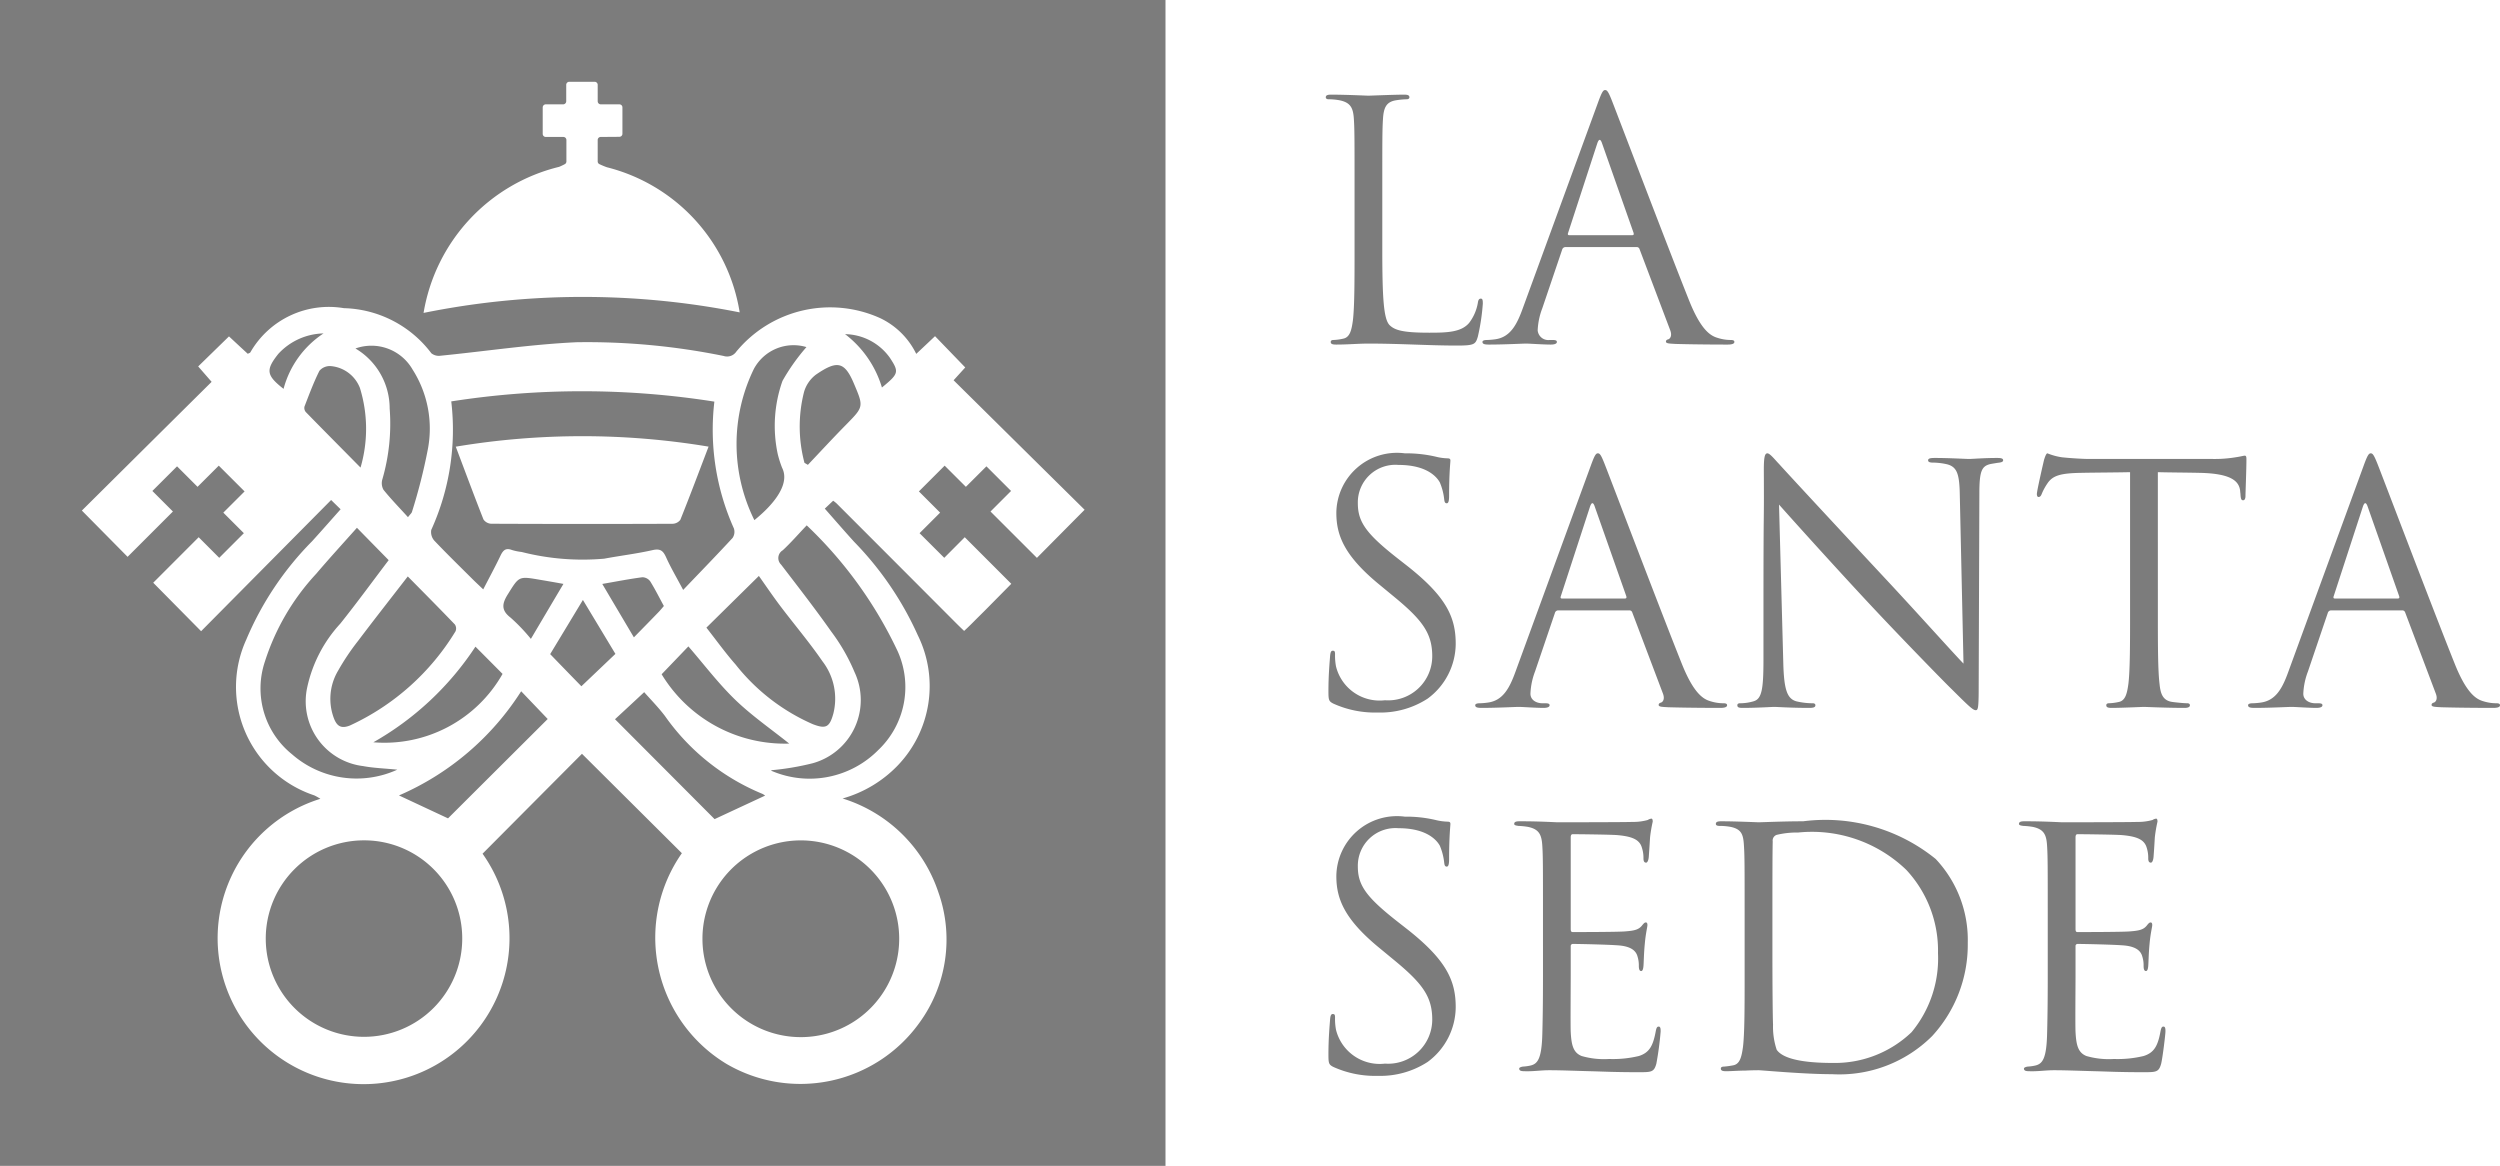 <svg id="svg2" xmlns="http://www.w3.org/2000/svg" viewBox="0 0 55.605 25.931"><defs><style>.cls-1{fill:#7c7c7c;}</style></defs><path class="cls-1" d="M30.745,5.547c0,1.08.03,1.551.162,1.684.118.117.309.169.883.169.389,0,.713-.008.889-.221a1.019,1.019,0,0,0,.191-.441c.008-.059.023-.096.067-.096.036,0,.044.03.044.11a4.691,4.691,0,0,1-.111.736c-.051.169-.073.198-.463.198-.632,0-1.257-.044-1.97-.044-.228,0-.449.022-.721.022-.081,0-.118-.014-.118-.058,0-.023.015-.044.059-.044a1.118,1.118,0,0,0,.221-.03c.147-.03.184-.191.213-.405.037-.308.037-.889.037-1.595V4.238c0-1.147,0-1.353-.015-1.588-.015-.25-.073-.368-.316-.419a1.351,1.351,0,0,0-.25-.023c-.03,0-.059-.014-.059-.044,0-.044.037-.059.118-.059.331,0,.794.023.831.023.036,0,.573-.023.794-.023.081,0,.117.015.117.059,0,.03-.029.044-.058.044a1.7,1.7,0,0,0-.243.023c-.213.036-.272.161-.287.419-.015.235-.015.441-.015,1.588Zm4.074-.052a.078.078,0,0,0-.074.059l-.441,1.302a1.552,1.552,0,0,0-.103.492.237.237,0,0,0,.265.214h.066c.074,0,.096.014.096.044,0,.044-.066.058-.133.058-.176,0-.47-.022-.551-.022s-.485.022-.831.022c-.096,0-.14-.014-.14-.058,0-.03.037-.044.103-.044a1.647,1.647,0,0,0,.177-.015c.338-.045.485-.324.617-.691l1.67-4.567c.088-.242.117-.286.161-.286s.074.036.162.264c.11.28,1.265,3.316,1.713,4.434.265.655.478.772.633.816a.966.966,0,0,0,.286.045c.045,0,.081.007.081.044,0,.044-.066.058-.147.058-.11,0-.647,0-1.154-.014-.14-.008-.221-.008-.221-.052,0-.029.022-.044.052-.051.044-.015.088-.081.044-.199l-.684-1.809a.065.065,0,0,0-.066-.044Zm1.485-.264c.037,0,.037-.023.03-.052l-.699-1.985c-.037-.111-.073-.111-.11,0l-.647,1.985c-.015.037,0,.052.022.052ZM29.657,15.65c-.103-.052-.11-.081-.11-.28,0-.368.029-.662.037-.78.007-.08.022-.117.059-.117.044,0,.051.022.051.081a1.286,1.286,0,0,0,.022.271.999.999,0,0,0,1.088.75.981.981,0,0,0,1.052-.977c0-.507-.213-.802-.846-1.323l-.331-.273c-.779-.639-.956-1.095-.956-1.595a1.348,1.348,0,0,1,1.523-1.324,2.912,2.912,0,0,1,.683.073,1.197,1.197,0,0,0,.258.038c.058,0,.073.014.073.051,0,.036-.029.28-.029.78,0,.117-.015.169-.052.169-.044,0-.051-.038-.058-.096a1.309,1.309,0,0,0-.096-.367c-.044-.081-.243-.39-.919-.39a.835.835,0,0,0-.905.853c0,.419.191.683.897,1.235l.206.161c.868.685,1.074,1.141,1.074,1.729a1.524,1.524,0,0,1-.625,1.22,1.93,1.93,0,0,1-1.11.309,2.249,2.249,0,0,1-.986-.198m5-2.074a.076.076,0,0,0-.073.059l-.442,1.301a1.552,1.552,0,0,0-.102.493c0,.146.139.213.264.213h.066c.074,0,.096.015.096.044,0,.045-.066.059-.132.059-.177,0-.471-.022-.552-.022s-.485.022-.831.022c-.095,0-.139-.014-.139-.059,0-.029.036-.044.103-.044a1.426,1.426,0,0,0,.176-.015c.338-.044.485-.323.618-.691l1.669-4.566c.088-.243.117-.287.162-.287.044,0,.073.037.161.265.11.279,1.265,3.316,1.713,4.433.265.655.478.773.633.817a.96.96,0,0,0,.287.044c.044,0,.08.008.08.044,0,.045-.066.059-.147.059-.11,0-.647,0-1.154-.014-.14-.008-.221-.008-.221-.052,0-.029.022-.044.052-.052.044-.014.088-.081.044-.198l-.684-1.809a.065.065,0,0,0-.066-.044Zm1.485-.264c.037,0,.037-.023.03-.052l-.699-1.985c-.036-.111-.073-.111-.11,0l-.647,1.985c-.015.036,0,.052.022.052Zm3.081.264c0-2.655.015-1.699.008-3.125,0-.287.022-.368.08-.368.059,0,.184.162.258.236.11.125,1.206,1.308,2.338,2.522.728.779,1.529,1.676,1.765,1.919l-.082-3.735c-.007-.479-.058-.64-.286-.699a1.489,1.489,0,0,0-.316-.037c-.081,0-.103-.022-.103-.051,0-.044.059-.052.147-.052.33,0,.683.022.765.022.081,0,.323-.022.625-.022.08,0,.132.008.132.052,0,.029-.029.043-.081.051-.059.007-.103.015-.191.03-.206.044-.257.154-.257.662l-.015,4.294c0,.485-.015.521-.066.521-.059,0-.147-.081-.537-.47-.081-.074-1.14-1.155-1.919-1.993-.853-.919-1.684-1.845-1.919-2.11l.095,3.522c.015.603.089.794.287.853a1.597,1.597,0,0,0,.368.044c.036,0,.059.015.059.044,0,.045-.044.059-.133.059-.419,0-.713-.022-.78-.022-.065,0-.375.022-.705.022-.074,0-.118-.007-.118-.059,0-.029.022-.044.059-.044a1.051,1.051,0,0,0,.302-.044c.183-.052.22-.265.22-.934Zm8.772.037c0,.706,0,1.287.037,1.595.021.213.066.375.287.405.103.014.264.029.33.029.045,0,.059.022.059.044,0,.037-.036.059-.118.059-.404,0-.867-.022-.904-.022s-.5.022-.721.022c-.081,0-.117-.014-.117-.059,0-.022.014-.044.059-.044a1.185,1.185,0,0,0,.22-.029c.147-.03.184-.192.213-.405.037-.308.037-.889.037-1.595V10.502c-.36.008-.728.008-1.088.015-.456.008-.632.058-.75.235a1.258,1.258,0,0,0-.125.229c-.022.058-.044.073-.074.073-.021,0-.036-.023-.036-.066,0-.074.147-.707.161-.765.015-.044.044-.14.074-.14a1.386,1.386,0,0,0,.323.088c.214.023.493.037.582.037h2.757a2.851,2.851,0,0,0,.522-.037c.11-.015.176-.036.206-.036.036,0,.036.044.036.088,0,.221-.021.728-.021.808,0,.067-.023.096-.052.096-.037,0-.052-.021-.059-.125,0-.029-.007-.051-.007-.081-.023-.22-.199-.39-.904-.404-.31-.007-.618-.007-.927-.015Zm3.853-.037a.078.078,0,0,0-.074.059l-.441,1.301a1.557,1.557,0,0,0-.103.493c0,.146.14.213.265.213h.066c.073,0,.095.015.095.044,0,.045-.066.059-.132.059-.176,0-.471-.022-.551-.022-.081,0-.486.022-.831.022-.096,0-.14-.014-.14-.059,0-.029.037-.044.103-.044a1.41,1.41,0,0,0,.176-.015c.339-.044.486-.323.618-.691l1.669-4.566c.088-.243.118-.287.162-.287s.073.037.162.265c.11.279,1.264,3.316,1.713,4.433.265.655.478.773.632.817a.964.964,0,0,0,.287.044c.044,0,.081.008.081.044,0,.045-.066.059-.147.059-.11,0-.647,0-1.155-.014-.139-.008-.22-.008-.22-.052,0-.029.022-.044.051-.052.044-.014.089-.081.044-.198l-.683-1.809a.066.066,0,0,0-.067-.044Zm1.485-.264c.037,0,.037-.023.029-.052l-.698-1.985q-.056-.167-.111,0l-.647,1.985c-.014.036,0,.052.022.052ZM29.657,23.731c-.103-.052-.11-.081-.11-.281,0-.367.029-.661.037-.779.007-.08.022-.117.059-.117.044,0,.051.021.051.081a1.299,1.299,0,0,0,.022.272,1.001,1.001,0,0,0,1.088.75.982.982,0,0,0,1.052-.978c0-.508-.213-.802-.846-1.323l-.331-.273c-.779-.639-.956-1.095-.956-1.595a1.348,1.348,0,0,1,1.523-1.324,2.853,2.853,0,0,1,.683.074,1.242,1.242,0,0,0,.258.037c.058,0,.073.014.073.051s-.029.28-.029.78c0,.117-.015.169-.052.169-.044,0-.051-.037-.058-.096a1.324,1.324,0,0,0-.096-.368c-.044-.08-.243-.39-.919-.39a.837.837,0,0,0-.905.854c0,.419.191.683.897,1.235l.206.161c.868.685,1.074,1.141,1.074,1.729a1.524,1.524,0,0,1-.625,1.22,1.93,1.93,0,0,1-1.11.309,2.249,2.249,0,0,1-.986-.198M34.319,20.4c0-1.148,0-1.354-.015-1.589-.015-.249-.073-.367-.316-.419a1.607,1.607,0,0,0-.213-.022c-.052-.007-.096-.014-.096-.044,0-.045.037-.059.118-.059.169,0,.367,0,.831.022.051,0,1.514,0,1.684-.008a1.19,1.19,0,0,0,.338-.043.183.183,0,0,1,.081-.03c.022,0,.029.03.029.067a3.204,3.204,0,0,0-.059.345c-.007.111-.015.25-.029.441-.007.074-.03.126-.059.126-.044,0-.059-.037-.059-.096a.73.73,0,0,0-.037-.243c-.051-.169-.205-.242-.529-.272-.125-.014-.926-.022-1.007-.022-.03,0-.045.022-.045.073v2.029c0,.052.008.075.045.075.095,0,1,0,1.169-.015.198-.015.294-.037.367-.125.037-.045.059-.074.089-.074.022,0,.036.014.036.059,0,.044-.036.169-.058.412-.022.228-.022.397-.03.5-.007.073-.022.11-.051.11-.044,0-.052-.059-.052-.117a.662.662,0,0,0-.029-.206c-.03-.111-.118-.214-.383-.244-.198-.021-.926-.036-1.051-.036a.047.047,0,0,0-.052.051v.648c0,.25-.007,1.102,0,1.257.015.301.059.463.243.537a1.796,1.796,0,0,0,.611.066,2.466,2.466,0,0,0,.661-.066c.235-.074.316-.228.375-.544.015-.081.03-.111.066-.111.044,0,.044.059.044.111a7.151,7.151,0,0,1-.095.713c-.052.191-.11.191-.397.191-.544,0-.787-.015-1.074-.022-.294-.007-.632-.022-.919-.022-.176,0-.353.029-.544.022-.081,0-.117-.014-.117-.059,0-.022.036-.036.08-.044a.986.986,0,0,0,.17-.023c.154-.036.249-.139.264-.69.008-.287.015-.662.015-1.316Zm4.485,0c0-1.148,0-1.354-.015-1.589-.014-.249-.052-.367-.294-.419a1.352,1.352,0,0,0-.25-.022c-.051,0-.081-.014-.081-.044,0-.045.037-.059.118-.059.331,0,.794.022.831.022.088,0,.551-.022.993-.022a3.893,3.893,0,0,1,2.948.839,2.623,2.623,0,0,1,.713,1.867,3,3,0,0,1-.794,2.073,2.921,2.921,0,0,1-2.228.846c-.316,0-.706-.022-1.022-.044-.323-.022-.573-.044-.61-.044-.015,0-.14,0-.294.008-.147,0-.316.014-.427.014-.081,0-.117-.014-.117-.059,0-.022.014-.044.073-.044a1.793,1.793,0,0,0,.206-.029c.147-.03.183-.192.213-.405.037-.308.037-.889.037-1.595Zm.618.794c0,.779.007,1.456.014,1.595a1.617,1.617,0,0,0,.081.559c.095.14.383.294,1.25.294a2.467,2.467,0,0,0,1.75-.684,2.57,2.57,0,0,0,.588-1.757,2.632,2.632,0,0,0-.705-1.853,3.025,3.025,0,0,0-2.405-.831,1.933,1.933,0,0,0-.478.052.133.133,0,0,0-.088.147c-.007.25-.007,1-.007,1.565Zm6.124-.794c0-1.148,0-1.354-.015-1.589-.014-.249-.073-.367-.316-.419a1.589,1.589,0,0,0-.213-.022c-.051-.007-.096-.014-.096-.044,0-.045.038-.059.118-.059.17,0,.368,0,.831.022.051,0,1.515,0,1.684-.008a1.184,1.184,0,0,0,.338-.043.183.183,0,0,1,.081-.03c.022,0,.029.03.029.067a3.204,3.204,0,0,0-.059.345c-.007.111-.014.25-.029.441-.007.074-.029.126-.059.126-.044,0-.059-.037-.059-.096a.733.733,0,0,0-.036-.243c-.052-.169-.206-.242-.53-.272-.125-.014-.926-.022-1.007-.022-.029,0-.044.022-.044.073v2.029c0,.052.007.075.044.075.095,0,1,0,1.169-.015.199-.015.295-.037.368-.125.036-.045.059-.074.088-.074.022,0,.037.014.037.059,0,.044-.037.169-.059.412-.022.228-.022.397-.03.5-.007.073-.022.11-.051.11-.044,0-.052-.059-.052-.117a.634.634,0,0,0-.029-.206c-.029-.111-.118-.214-.382-.244-.198-.021-.927-.036-1.052-.036a.046.046,0,0,0-.051.051v.648c0,.25-.008,1.102,0,1.257.015.301.059.463.242.537a1.796,1.796,0,0,0,.611.066,2.466,2.466,0,0,0,.661-.066c.236-.074.317-.228.375-.544.016-.081.03-.111.067-.111.044,0,.044.059.044.111,0,.058-.059.558-.095.713-.052.191-.111.191-.397.191-.545,0-.788-.015-1.074-.022-.295-.007-.633-.022-.92-.022-.176,0-.352.029-.544.022-.081,0-.117-.014-.117-.059,0-.022.036-.036.081-.044a.987.987,0,0,0,.169-.023c.155-.036.25-.139.264-.69.008-.287.015-.662.015-1.316ZM10.132,14.041a5.386,5.386,0,0,1-2.35,2.096c-.197.078-.289.011-.355-.16a1.226,1.226,0,0,1,.091-1.056,5.243,5.243,0,0,1,.447-.667c.354-.47.717-.931,1.105-1.433.351.355.702.709,1.047,1.068a.159.159,0,0,1,.015.152m1.164-.824c-.128.204-.157.354.06.52a4.043,4.043,0,0,1,.452.473c.256-.433.484-.819.724-1.223-.208-.038-.376-.067-.543-.095-.454-.078-.445-.072-.693.325m-.118,1.772c-.199-.2-.391-.394-.603-.606A6.621,6.621,0,0,1,8.304,16.51a3.019,3.019,0,0,0,2.874-1.521M7.196,7.416a1.407,1.407,0,0,0-1.005.454c-.285.359-.27.477.116.779a2.127,2.127,0,0,1,.889-1.233M8.667,9.084a4.438,4.438,0,0,1-.161,1.572.301.301,0,0,0,.023.237c.167.208.355.4.545.61.056-.072.083-.093.089-.118a12.374,12.374,0,0,0,.351-1.382A2.44,2.44,0,0,0,9.177,8.22a1.055,1.055,0,0,0-1.271-.469,1.55,1.55,0,0,1,.761,1.333m5.621,3.755c-.285.037-.568.093-.892.149.237.402.462.78.703,1.188.204-.208.376-.383.546-.559.041-.042.078-.088.121-.138-.102-.187-.194-.373-.304-.549a.223.223,0,0,0-.174-.091m3.108-2.433a2.301,2.301,0,0,1-.097-.305,2.994,2.994,0,0,1,.105-1.629,4.507,4.507,0,0,1,.533-.752,1.001,1.001,0,0,0-1.169.485,3.812,3.812,0,0,0,.011,3.364c.088-.075.862-.675.617-1.163M16.361,14.78a4.465,4.465,0,0,0,1.717,1.327c.291.112.373.07.457-.234a1.362,1.362,0,0,0-.243-1.166c-.291-.423-.625-.816-.935-1.226-.168-.223-.324-.453-.478-.671-.393.387-.769.758-1.167,1.15.223.284.423.563.649.82m1.193,1.759c-.397-.318-.826-.614-1.196-.97-.378-.365-.698-.789-1.047-1.192-.186.194-.38.397-.595.62a3.204,3.204,0,0,0,2.838,1.542M8.005,8.628a.765.765,0,0,0-.645-.485.304.304,0,0,0-.255.104c-.129.257-.229.528-.333.796a.143.143,0,0,0,.029.121c.388.398.78.792,1.218,1.236a3.074,3.074,0,0,0-.014-1.772m1.656,3.398a.289.289,0,0,1-.069-.24,5.386,5.386,0,0,0,.445-2.858,18.859,18.859,0,0,1,5.852.005,5.358,5.358,0,0,0,.434,2.82.242.242,0,0,1-.029.212c-.349.378-.707.746-1.099,1.156-.149-.281-.276-.496-.378-.722-.065-.144-.125-.203-.299-.164-.356.081-.72.124-1.078.191a5.494,5.494,0,0,1-1.838-.149,1.166,1.166,0,0,1-.219-.045c-.14-.053-.197.014-.253.131-.115.241-.243.476-.382.746-.086-.082-.154-.145-.22-.21-.29-.289-.585-.576-.867-.873m.476-2.091c.218.577.411,1.099.616,1.618a.221.221,0,0,0,.172.096q2.014.009,4.03.001a.224.224,0,0,0,.177-.088c.21-.523.408-1.051.628-1.628a17.088,17.088,0,0,0-5.623.001M25.923,25.931H0V0H25.923ZM9.421,6.96a17.837,17.837,0,0,1,7.031-.012A3.974,3.974,0,0,0,13.498,3.72a1.712,1.712,0,0,1-.161-.067.067.067,0,0,1-.043-.063V3.114a.067.067,0,0,1,.068-.068l.415-.003a.068.068,0,0,0,.067-.068V2.389a.067.067,0,0,0-.068-.068h-.414a.069.069,0,0,1-.068-.069V1.887a.068.068,0,0,0-.068-.068h-.564a.068.068,0,0,0-.068.068v.365a.069.069,0,0,1-.068.069H12.14a.068.068,0,0,0-.069.068v.589a.068.068,0,0,0,.069.068h.39a.068.068,0,0,1,.068.069v.476a.069.069,0,0,1-.041.063,1.335,1.335,0,0,1-.121.057A4.024,4.024,0,0,0,9.421,6.96m14.703,4.378q-1.455-1.437-2.914-2.88c.101-.111.185-.204.259-.285-.227-.235-.444-.46-.672-.696-.134.127-.263.249-.418.394a1.709,1.709,0,0,0-.802-.795,2.704,2.704,0,0,0-3.2.745.248.248,0,0,1-.283.096,15.185,15.185,0,0,0-3.27-.305c-1.011.047-2.017.2-3.026.3a.265.265,0,0,1-.204-.055A2.516,2.516,0,0,0,7.648,6.854a2.013,2.013,0,0,0-2.078.98c-.008.017-.035.022-.059.035-.141-.129-.28-.259-.418-.387-.238.232-.456.445-.685.668.097.111.183.21.299.343-.969.96-2.886,2.863-2.886,2.863l1.017,1.029,1.008-1.008-.457-.457.549-.548.456.456.472-.471.574.573-.473.472.457.457-.548.548-.457-.458L3.408,12.961l1.065,1.078s1.92-1.937,2.892-2.918c.074.073.132.129.211.206-.221.248-.427.483-.636.713a6.933,6.933,0,0,0-1.461,2.183,2.541,2.541,0,0,0,1.512,3.468,1.29,1.29,0,0,1,.135.076,3.246,3.246,0,1,0,3.607,1.221c.744-.748,1.484-1.492,2.211-2.222.734.73,1.478,1.47,2.222,2.211a3.279,3.279,0,0,0,.808,4.566c.057.04.116.078.176.115a3.256,3.256,0,0,0,4.29-.896,3.143,3.143,0,0,0,.431-2.917,3.263,3.263,0,0,0-2.13-2.085,2.729,2.729,0,0,0,1.227-.735,2.551,2.551,0,0,0,.447-2.893,7.2,7.2,0,0,0-1.416-2.08c-.219-.241-.432-.488-.654-.739.078-.073.13-.123.186-.176a.786.786,0,0,1,.078.062q1.314,1.314,2.626,2.63c.105.106.209.204.209.204s.103-.094.204-.197c.121-.122.244-.241.364-.364.051-.052.238-.24.481-.487l-1.035-1.036-.456.458-.549-.548.457-.457-.472-.472.573-.573.472.471.457-.456.548.548-.457.457,1.032,1.031c.436-.44.88-.888,1.061-1.07m-6.715.902a.201.201,0,0,0-.069.276.212.212,0,0,0,.035.044c.375.491.756.979,1.112,1.485a4.217,4.217,0,0,1,.52.905,1.459,1.459,0,0,1-.935,2.027,5.976,5.976,0,0,1-.922.155c-.006-.005.008.013.026.02a2.149,2.149,0,0,0,2.361-.472,1.933,1.933,0,0,0,.431-2.19,9.348,9.348,0,0,0-2.025-2.805c-.184.192-.349.384-.534.555M8.837,17.119c-.289-.029-.529-.036-.762-.08a1.451,1.451,0,0,1-1.24-1.759,3.034,3.034,0,0,1,.734-1.409c.375-.469.729-.956,1.076-1.412-.261-.266-.484-.493-.706-.72-.302.339-.609.674-.904,1.021a5.177,5.177,0,0,0-1.142,1.951,1.88,1.88,0,0,0,.6,2.064,2.181,2.181,0,0,0,2.344.344m9.959-9.687a2.331,2.331,0,0,1,.82,1.187c.373-.307.385-.342.181-.655a1.249,1.249,0,0,0-1.001-.532M15.625,20.95a2.188,2.188,0,1,0-.001-.093c0,.031,0,.062.001.093M18.142,8.337a.744.744,0,0,0-.258.379,3.125,3.125,0,0,0,.009,1.578l.076.045c.281-.296.558-.597.844-.887.4-.407.4-.402.177-.927-.209-.493-.379-.511-.848-.188M8.096,18.691a2.185,2.185,0,1,0,2.185,2.184v-.006a2.181,2.181,0,0,0-2.183-2.178Zm.778-.999c.4.187.761.356,1.091.51.747-.745,1.489-1.484,2.217-2.21-.178-.186-.372-.389-.59-.617a6.085,6.085,0,0,1-2.718,2.317m8.144.004a.385.385,0,0,0-.06-.039,4.952,4.952,0,0,1-2.169-1.733c-.146-.193-.319-.367-.461-.529q-.349.326-.649.602,1.122,1.125,2.215,2.222c.37-.172.743-.346,1.124-.523m-4.053-4.352q-.378.627-.728,1.205.373.386.694.715c.251-.238.503-.479.757-.72-.24-.398-.477-.792-.723-1.2"/></svg>